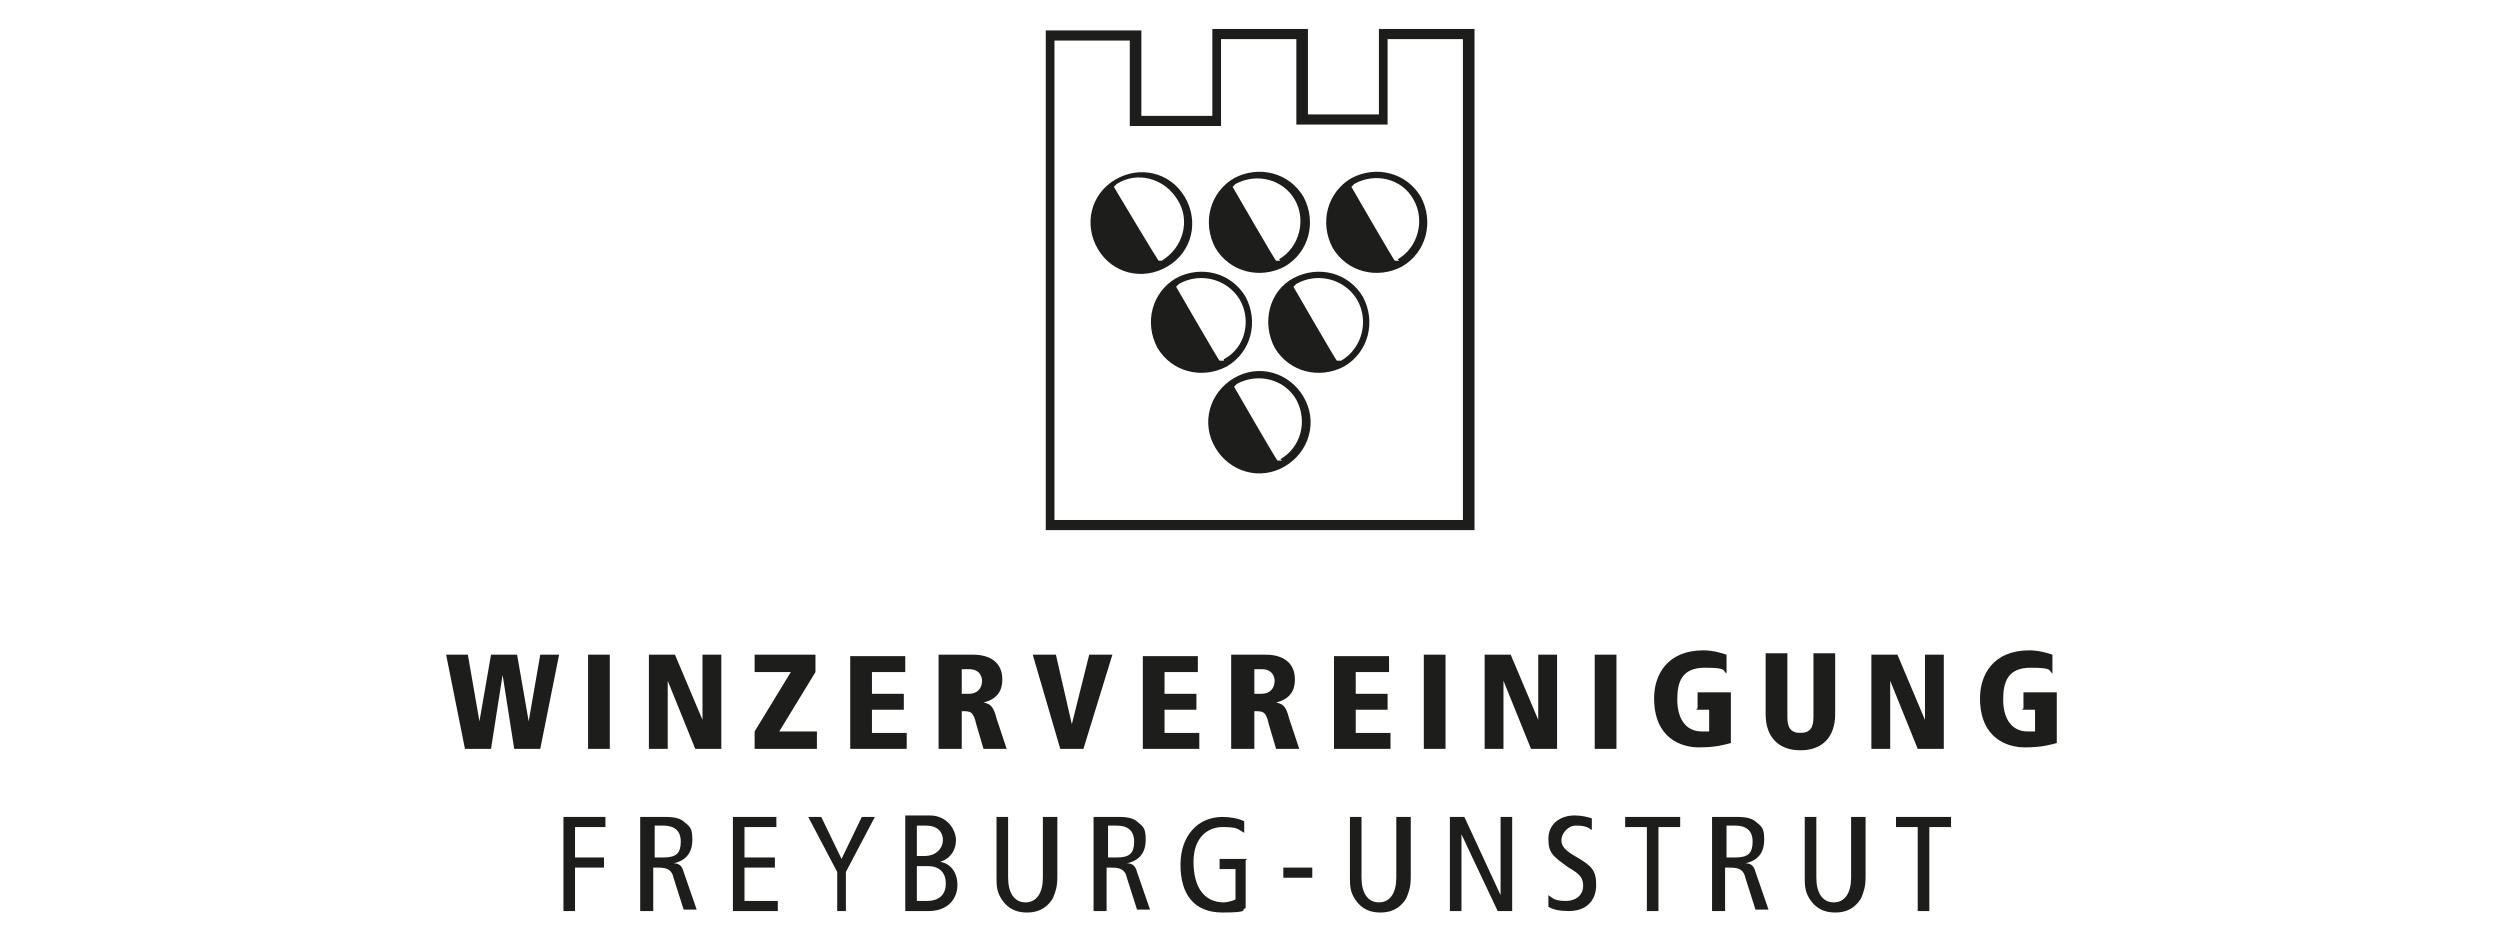 <?xml version="1.0" encoding="UTF-8"?>
<svg xmlns="http://www.w3.org/2000/svg" version="1.1" viewBox="0 0 172.6 64.9">
  <defs>
    <style>
      .cls-1 {
        fill: #1d1d1b;
      }
    </style>
  </defs>
  <!-- Generator: Adobe Illustrator 28.7.1, SVG Export Plug-In . SVG Version: 1.2.0 Build 142)  -->
  <g>
    <g id="Ebene_1">
      <g>
        <path class="cls-1" d="M101.7,36.6h-29.5V2.1h6.6v5.9h4.9V2h6.6v5.9h4.9V2h6.6v34.6ZM72.9,35.9h28.1V2.7h-5.2v5.9h-6.3V2.7h-5.2v6h-6.3V2.8h-5.2v33.1Z"/>
        <path class="cls-1" d="M90,27.4c-1-1.7-3.1-2.3-4.8-1.3-1.7,1-2.3,3.1-1.3,4.8,1,1.7,3.1,2.3,4.8,1.3,1.7-1,2.3-3.1,1.3-4.8M88.5,31.8h-.3c0,.1-3-5.1-3-5.1l.2-.2c1.5-.8,3.3-.3,4.1,1.1.8,1.5.3,3.3-1.1,4.1"/>
        <path class="cls-1" d="M86,20.5c-1-1.7-3.1-2.2-4.8-1.3-1.7,1-2.2,3.1-1.3,4.8,1,1.7,3.1,2.2,4.8,1.3,1.7-1,2.2-3.1,1.3-4.8M84.5,24.9h-.3c0,.1-3-5.1-3-5.1l.2-.2c1.4-.8,3.3-.4,4.2,1.1.8,1.4.4,3.3-1.1,4.1"/>
        <path class="cls-1" d="M94.1,20.5c-1-1.7-3.1-2.2-4.8-1.3s-2.2,3.1-1.3,4.8c1,1.7,3.1,2.2,4.8,1.3,1.7-1,2.2-3.1,1.3-4.8M92.6,24.9h-.3c0,.1-3-5.1-3-5.1l.2-.2c1.4-.8,3.3-.4,4.2,1.1.8,1.4.4,3.3-1.1,4.2"/>
        <path class="cls-1" d="M81.8,13.6c-1-1.7-3.1-2.2-4.8-1.2-1.7,1-2.2,3.1-1.2,4.8,1,1.7,3.1,2.2,4.8,1.2,1.7-1,2.2-3.1,1.2-4.8M80.3,18h-.3c0,.1-3.1-5.1-3.1-5.1l.2-.2c1.4-.9,3.3-.4,4.2,1.1.9,1.4.4,3.3-1.1,4.2"/>
        <path class="cls-1" d="M90,13.6c-1-1.7-3.1-2.2-4.8-1.3-1.7,1-2.2,3.1-1.3,4.8,1,1.7,3.1,2.2,4.8,1.3,1.7-1,2.2-3.1,1.3-4.8M88.4,18h-.3c0,.1-3-5.1-3-5.1l.2-.2c1.5-.8,3.3-.3,4.1,1.1.8,1.4.3,3.3-1.1,4.1"/>
        <path class="cls-1" d="M98.1,13.6c-1-1.7-3.1-2.2-4.8-1.3-1.7,1-2.2,3.1-1.3,4.8,1,1.7,3.1,2.2,4.8,1.3,1.7-1,2.2-3.1,1.3-4.8M96.6,18h-.3c0,.1-3-5.1-3-5.1l.2-.2c1.4-.8,3.3-.4,4.1,1.1.8,1.4.3,3.3-1.1,4.1"/>
        <path class="cls-1" d="M139.6,49h.9v1.5c-.1,0-.3,0-.5,0-1.2,0-1.7-1-1.7-2.2s.3-2.2,1.9-2.2,1.2.2,1.5.4v-1.3c-.3-.1-.9-.3-1.6-.3-2.5,0-3.4,1.7-3.4,3.3,0,2.8,1.9,3.4,3.1,3.4s1.8-.2,2.2-.3v-3.5h-2.3v1.1ZM129.2,51.7h1.3v-4.7h0l1.9,4.7h1.8v-6.5h-1.3v4.5h0l-1.9-4.5h-1.8v6.5ZM121.9,49.3c0,1.6.9,2.5,2.4,2.5s2.4-.9,2.4-2.5v-4.2h-1.5v4.4c0,.7-.2,1.1-.9,1.1s-.9-.4-.9-1.1v-4.4h-1.5v4.2ZM117.1,49h.9v1.5c-.1,0-.3,0-.5,0-1.2,0-1.7-1-1.7-2.2s.3-2.2,1.9-2.2,1.2.2,1.5.4v-1.3c-.3-.1-.9-.3-1.6-.3-2.5,0-3.4,1.7-3.4,3.3,0,2.8,1.9,3.4,3.1,3.4s1.8-.2,2.2-.3v-3.5h-2.3v1.1ZM110.1,51.7h1.5v-6.5h-1.5v6.5ZM102.5,51.7h1.3v-4.7h0l1.9,4.7h1.8v-6.5h-1.3v4.5h0l-1.9-4.5h-1.8v6.5ZM98.3,51.7h1.5v-6.5h-1.5v6.5ZM92.1,51.7h3.9v-1.1h-2.4v-1.6h2.2v-1.1h-2.2v-1.5h2.3v-1.1h-3.8v6.5ZM86.6,46.2h.5c.8,0,.9.6.9.8,0,.5-.3.9-.9.9h-.5v-1.7ZM85.1,51.7h1.5v-2.6c.6,0,.8,0,1,.9l.5,1.7h1.6l-.7-2.1c-.2-.8-.4-1-.9-1.1h0c1.3-.3,1.3-1.3,1.3-1.6,0-1.2-.9-1.7-2-1.7h-2.4v6.5ZM78.9,51.7h3.9v-1.1h-2.4v-1.6h2.2v-1.1h-2.2v-1.5h2.3v-1.1h-3.8v6.5ZM73.2,51.7h1.6l2-6.5h-1.6l-1.2,4.8h0l-1.1-4.8h-1.6l1.9,6.5ZM66.4,46.2h.5c.8,0,.9.6.9.8,0,.5-.3.9-.9.9h-.5v-1.7ZM64.9,51.7h1.5v-2.6c.6,0,.8,0,1,.9l.5,1.7h1.6l-.7-2.1c-.2-.8-.4-1-.9-1.1h0c1.3-.3,1.3-1.3,1.3-1.6,0-1.2-.9-1.7-2-1.7h-2.4v6.5ZM58.7,51.7h3.9v-1.1h-2.4v-1.6h2.2v-1.1h-2.2v-1.5h2.3v-1.1h-3.8v6.5ZM52.1,51.7h4.3v-1.2h-2.6l2.5-4.1v-1.2h-4.2v1.2h2.5l-2.5,4.1v1.3ZM44.8,51.7h1.3v-4.7h0l1.9,4.7h1.8v-6.5h-1.3v4.5h0l-1.9-4.5h-1.8v6.5ZM40.6,51.7h1.5v-6.5h-1.5v6.5ZM35.5,51.7h1.8l1.3-6.5h-1.3l-.8,4.6h0l-.8-4.6h-1.8l-.8,4.6h0l-.8-4.6h-1.5l1.3,6.5h1.8l.8-5.1h0l.8,5.1Z"/>
        <path class="cls-1" d="M132.4,62.9h.8v-5.8h1.5v-.7h-3.8v.7h1.5v5.8ZM128.6,56.4h-.8v4.2c0,1-.4,1.7-1.2,1.7s-1.2-.7-1.2-1.7v-4.2h-.8v4.1c0,.6,0,1,.3,1.5.3.5.8,1,1.8,1s1.5-.5,1.8-1c.2-.5.3-.8.3-1.5v-4.1ZM119.1,57h.7c.7,0,1.2.3,1.2,1.1s-.3,1.1-1.2,1.1h-.6v-2.2ZM118.3,62.9h.8v-3h.4c.6,0,.9.2,1,.7l.7,2.2h.9l-.9-2.6c-.1-.4-.3-.6-.7-.6h0c1-.2,1.3-.9,1.3-1.6s-.1-.9-.5-1.2c-.3-.3-.7-.4-1.4-.4h-1.7v6.5ZM113.7,62.9h.8v-5.8h1.5v-.7h-3.8v.7h1.5v5.8ZM109.9,56.5c-.3-.1-.7-.2-1.2-.2-1,0-1.8.6-1.8,1.6s.3,1.2,1.4,2c.9.5,1,.8,1,1.3s-.4,1-1.2,1-.9-.2-1.2-.4v.8c.3.2.8.3,1.4.3,1.3,0,1.9-.8,1.9-1.8s-.3-1.3-1.3-1.9c-.9-.5-1.1-.8-1.1-1.2s.4-1,1-1,.8.1,1.1.3v-.8ZM100.1,62.9h.8v-5.3h0l2.5,5.3h1v-6.5h-.8v5.4h0l-2.5-5.4h-1v6.5ZM97.2,56.4h-.8v4.2c0,1-.4,1.7-1.2,1.7s-1.2-.7-1.2-1.7v-4.2h-.8v4.1c0,.6,0,1,.3,1.5.3.5.8,1,1.8,1s1.5-.5,1.8-1c.2-.5.3-.8.3-1.5v-4.1ZM88.6,60.6h2v-.7h-2v.7ZM86.1,59.3h-1.9v.7h1.1v2.1c-.2.1-.6.2-.8.2-1.4,0-2.1-1.1-2.1-2.8s1-2.4,2-2.4,1,.1,1.5.4v-.8c-.4-.2-1-.3-1.5-.3-1.7,0-2.9,1.3-2.9,3.3s.9,3.3,2.9,3.3,1.2-.2,1.6-.3v-3.3ZM76.4,57h.7c.7,0,1.2.3,1.2,1.1s-.3,1.1-1.2,1.1h-.6v-2.2ZM75.6,62.9h.8v-3h.4c.6,0,.9.2,1,.7l.7,2.2h.9l-.9-2.6c-.1-.4-.3-.6-.7-.6h0c1-.2,1.3-.9,1.3-1.6s-.1-.9-.5-1.2c-.3-.3-.7-.4-1.4-.4h-1.7v6.5ZM72.8,56.4h-.8v4.2c0,1-.4,1.7-1.2,1.7s-1.2-.7-1.2-1.7v-4.2h-.8v4.1c0,.6,0,1,.3,1.5.3.5.8,1,1.8,1s1.5-.5,1.8-1c.2-.5.3-.8.3-1.5v-4.1ZM63.3,59.8h.8c.8,0,1.2.5,1.2,1.2s-.4,1.2-1.3,1.2h-.7v-2.4ZM63.3,57h.6c.9,0,1.2.5,1.2,1s-.4,1.1-1.3,1.1h-.5v-2.1ZM62.5,62.9h1.6c1.4,0,2-.9,2-1.8s-.5-1.5-1.2-1.6h0c.7-.2,1.1-.8,1.1-1.5s-.6-1.7-1.8-1.7h-1.7v6.5ZM57.6,62.9h.8v-2.7l2-3.8h-.9l-1.4,2.9-1.4-2.9h-.9l2,3.8v2.7ZM50.5,62.9h3.2v-.7h-2.3v-2.3h2.1v-.7h-2.1v-2.1h2.2v-.7h-3v6.5ZM45.1,57h.7c.7,0,1.2.3,1.2,1.1s-.3,1.1-1.2,1.1h-.6v-2.2ZM44.3,62.9h.8v-3h.4c.6,0,.9.2,1,.7l.7,2.2h.9l-.9-2.6c-.1-.4-.3-.6-.7-.6h0c1-.2,1.3-.9,1.3-1.6s-.1-.9-.5-1.2c-.3-.3-.7-.4-1.4-.4h-1.7v6.5ZM38.9,62.9h.8v-3h2v-.7h-2v-2.1h2.1v-.7h-2.9v6.5Z"/>
      </g>
    </g>
  </g>
</svg>